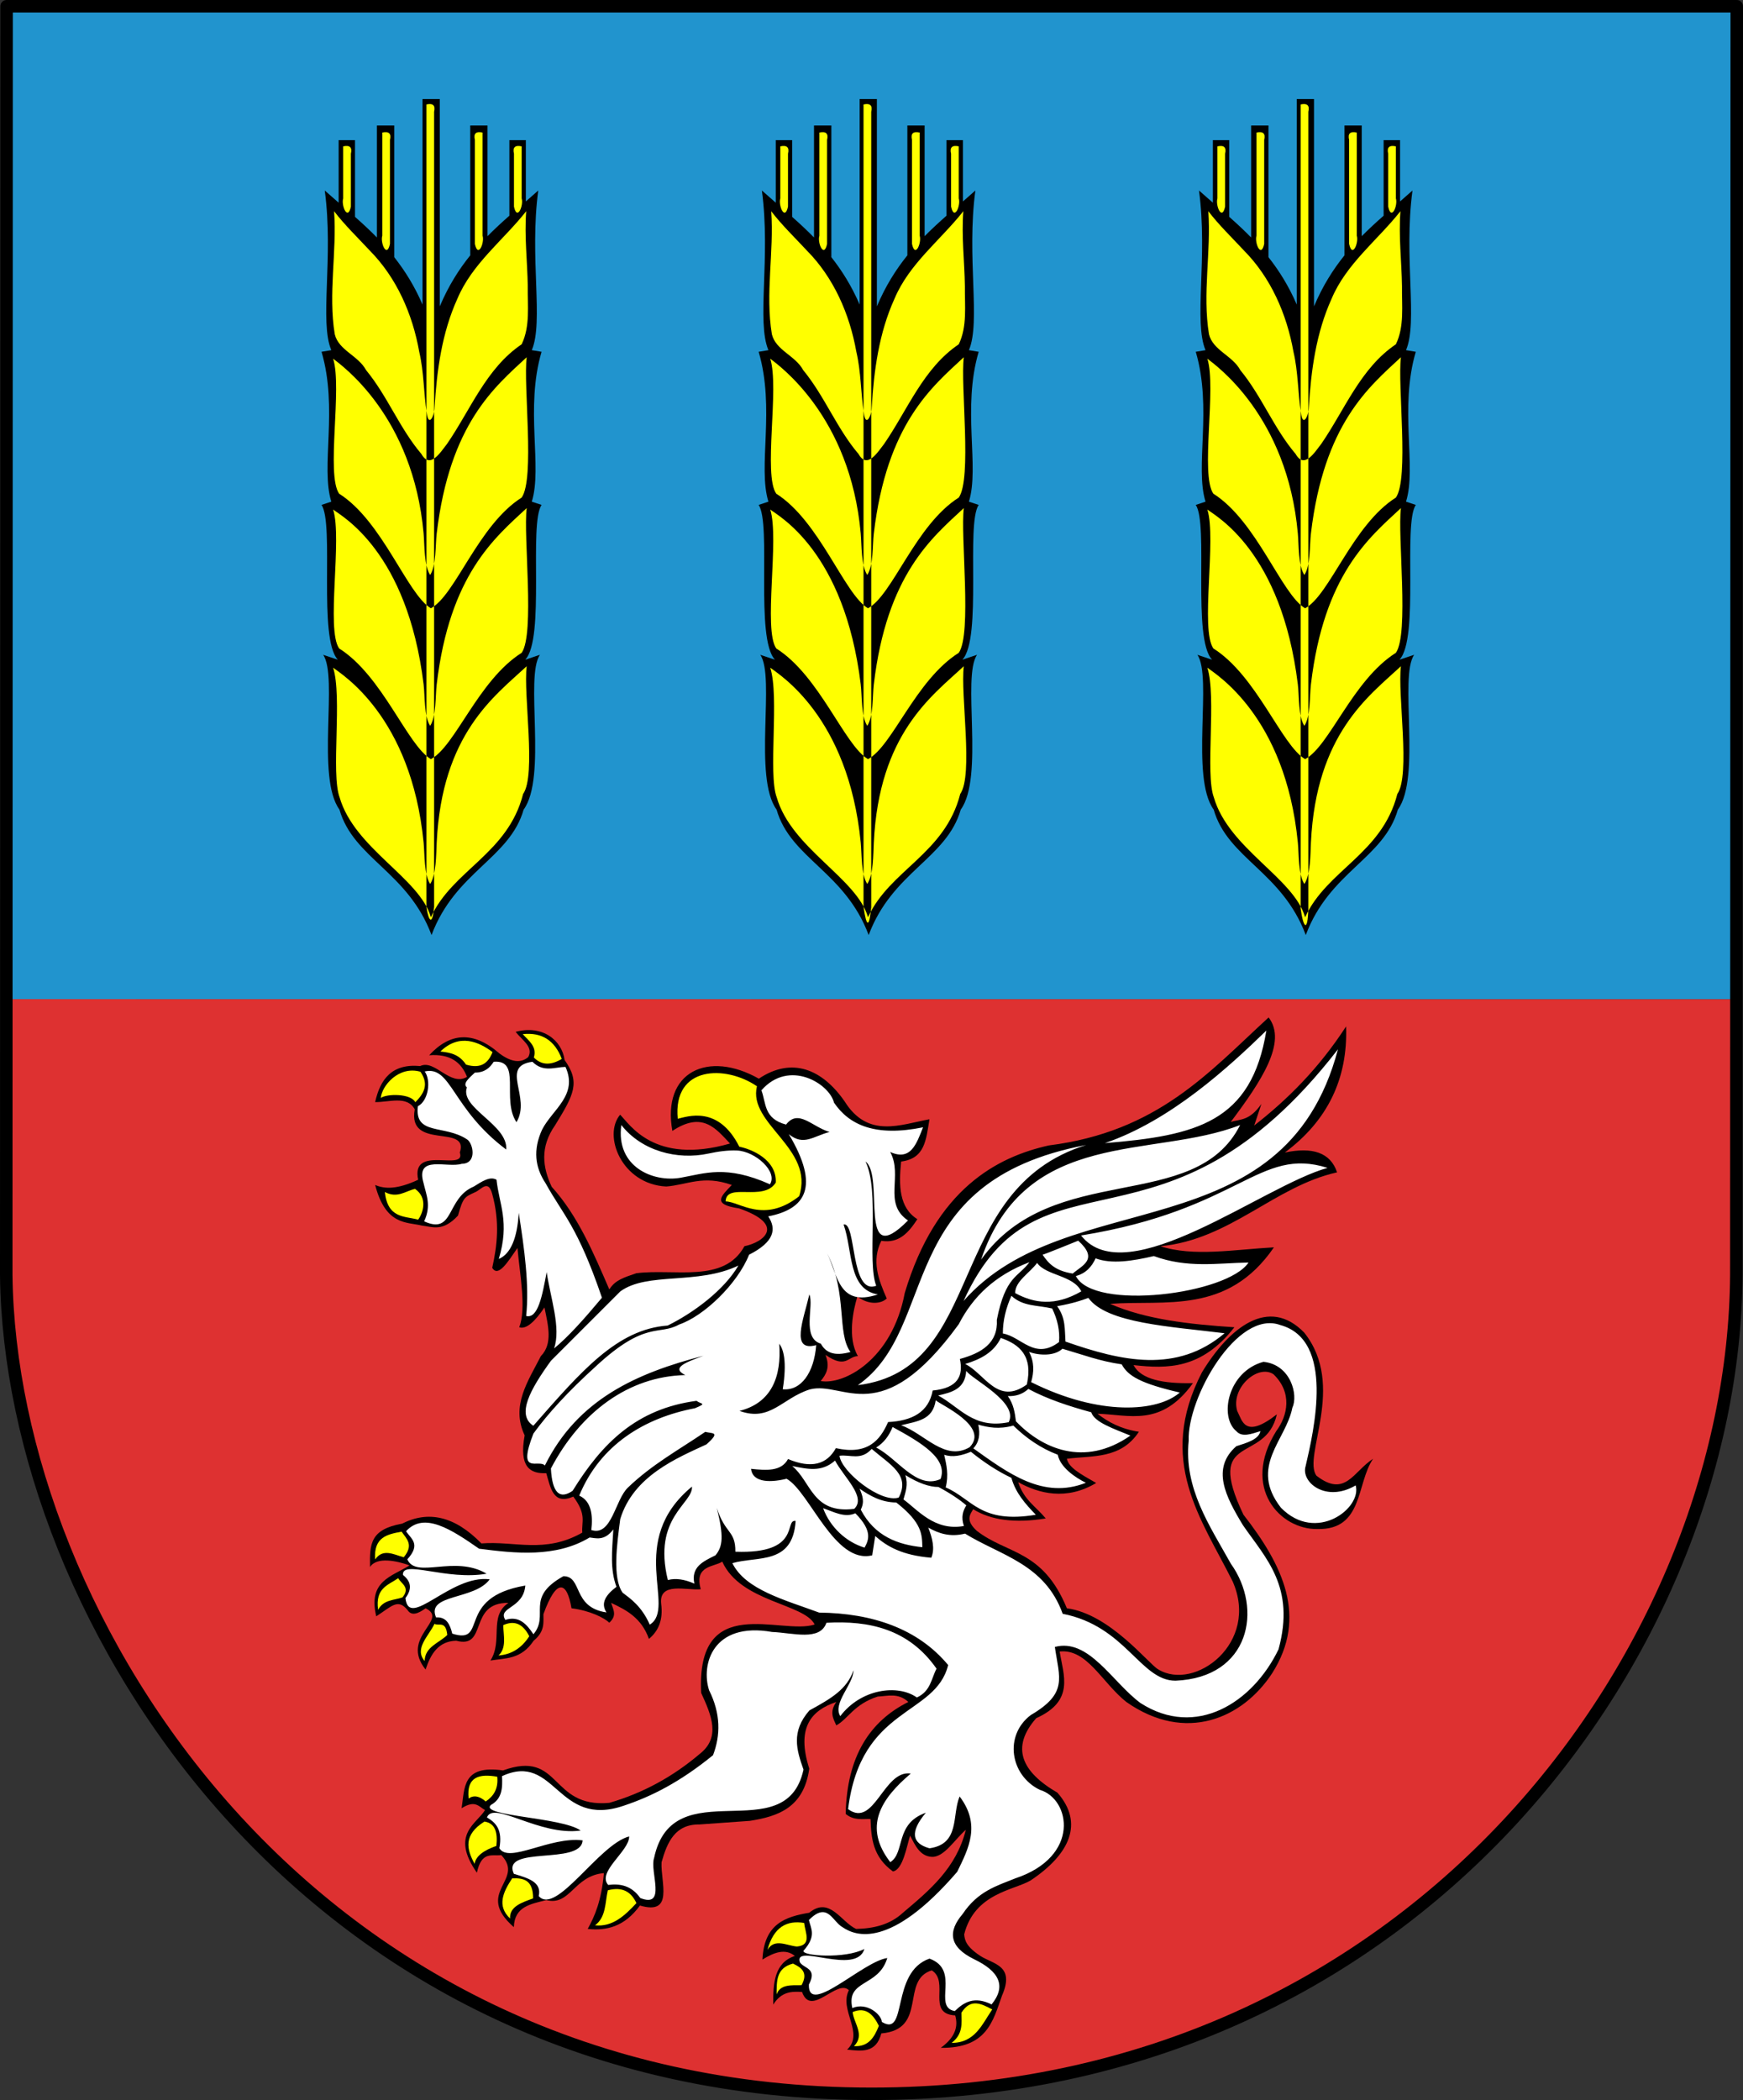<?xml version="1.0" encoding="UTF-8" standalone="no"?>
<!-- Created with Inkscape (http://www.inkscape.org/) -->
<svg
   xmlns:dc="http://purl.org/dc/elements/1.1/"
   xmlns:cc="http://creativecommons.org/ns#"
   xmlns:rdf="http://www.w3.org/1999/02/22-rdf-syntax-ns#"
   xmlns:svg="http://www.w3.org/2000/svg"
   xmlns="http://www.w3.org/2000/svg"
   xmlns:sodipodi="http://sodipodi.sourceforge.net/DTD/sodipodi-0.dtd"
   xmlns:inkscape="http://www.inkscape.org/namespaces/inkscape"
   id="svg2"
   sodipodi:version="0.32"
   inkscape:version="0.46"
   width="741.679"
   height="893.596"
   version="1.0"
   sodipodi:docname="POL_gmina_Mierzęcice_COA.svg"
   inkscape:output_extension="org.inkscape.output.svg.inkscape">
  <rect width="100%" height="100%" fill="#333333" stroke="none"/>
  <defs
     id="defs5">
    <inkscape:perspective
       sodipodi:type="inkscape:persp3d"
       inkscape:vp_x="0 : 526.18109 : 1"
       inkscape:vp_y="0 : 1000 : 0"
       inkscape:vp_z="744.09448 : 526.18109 : 1"
       inkscape:persp3d-origin="372.04724 : 350.78739 : 1"
       id="perspective9" />
    <inkscape:perspective
       id="perspective2514"
       inkscape:persp3d-origin="372.04724 : 350.78739 : 1"
       inkscape:vp_z="744.09448 : 526.18109 : 1"
       inkscape:vp_y="0 : 1000 : 0"
       inkscape:vp_x="0 : 526.18109 : 1"
       sodipodi:type="inkscape:persp3d" />
  </defs>
  <sodipodi:namedview
     inkscape:window-height="829"
     inkscape:window-width="1412"
     inkscape:pageshadow="2"
     inkscape:pageopacity="0.0"
     guidetolerance="10.0"
     gridtolerance="10.0"
     objecttolerance="10.0"
     borderopacity="1.0"
     bordercolor="#666666"
     pagecolor="#ffffff"
     id="base"
     showgrid="false"
     inkscape:zoom="0.68447695"
     inkscape:cx="368.10306"
     inkscape:cy="444.33148"
     inkscape:window-x="20"
     inkscape:window-y="5"
     inkscape:current-layer="svg2" />
  <g
     id="g3512"
     transform="translate(-368.308,337.686)">
    <g
       id="g3288">
      <g
         transform="translate(382.005,-283.25)"
         id="g2510"
         inkscape:label="Layer 1"
         style="stroke:none">
        <path
           style="fill:#2194ce;fill-opacity:1;fill-rule:nonzero;stroke:none;stroke-width:3.543;stroke-linecap:round;stroke-linejoin:round;stroke-miterlimit:4;stroke-dasharray:none;stroke-dashoffset:0;stroke-opacity:1"
           d="M 725.184,370.719 L 725.325,-51.778 L -10.894,-51.778 L -11.008,370.72 L 725.184,370.719 z"
           id="path2516" />
        <path
           style="fill:#de3131;fill-opacity:1;fill-rule:nonzero;stroke:none;stroke-width:3.543;stroke-linecap:round;stroke-linejoin:round;stroke-miterlimit:4;stroke-dasharray:none;stroke-dashoffset:0;stroke-opacity:1"
           d="M -11.008,370.72 L -11.039,487.94 L -11.034,488.354 C -9.261,633.916 117.279,836.512 357.2,836.503 C 587.831,836.494 724.181,648.508 725.144,487.94 L 725.184,370.719 L 725.205,370.775 L -11.008,370.72 z"
           id="path2512"
           sodipodi:nodetypes="cccscccc" />
      </g>
      <g
         inkscape:label="Layer 1"
         id="g2506"
         transform="translate(382.005,-283.25)">
        <path
           sodipodi:nodetypes="ccssccc"
           id="path2508"
           d="M -10.894,-51.778 L -11.039,487.94 L -11.034,488.354 C -9.261,633.916 117.279,836.512 357.2,836.503 C 587.831,836.494 724.181,648.508 725.144,487.94 L 725.325,-51.778 L -10.894,-51.778 z"
           style="fill:none;fill-opacity:1;fill-rule:nonzero;stroke:#000000;stroke-width:5.315;stroke-linecap:round;stroke-linejoin:round;stroke-miterlimit:4;stroke-dasharray:none;stroke-dashoffset:0;stroke-opacity:1" />
      </g>
    </g>
    <g
       transform="translate(760.252,0)"
       id="g3360">
      <g
         id="g3344">
        <path
           id="path3295"
           d="M -212.156,-295.531 L -212.156,-208.094 C -215.595,-216.05 -219.699,-222.562 -224.188,-228.25 L -224.188,-284.281 L -231.562,-284.281 L -231.562,-236.625 C -234.59,-239.722 -237.708,-242.606 -240.875,-245.406 L -240.875,-278.062 L -247.844,-278.062 L -247.844,-251.438 C -249.822,-253.147 -251.792,-254.868 -253.75,-256.625 C -249.938,-228.202 -256.093,-200.738 -250.969,-188.688 L -255.125,-188 C -248.017,-163.879 -255.576,-139.039 -250.969,-124.219 L -255.125,-122.844 C -249.63,-114.689 -256.693,-66.093 -248.188,-56.969 L -254.438,-59.062 C -247.94,-49.734 -257.545,-7.048 -247.5,6.812 C -241.496,27.678 -218.42,33.18 -208.312,60.188 C -198.205,33.18 -175.129,27.678 -169.125,6.812 C -159.08,-7.048 -168.685,-49.734 -162.188,-59.062 L -168.438,-56.969 C -159.932,-66.093 -166.995,-114.689 -161.5,-122.844 L -165.656,-124.219 C -161.049,-139.039 -168.608,-163.879 -161.5,-188 L -165.656,-188.688 C -160.532,-200.738 -166.719,-228.202 -162.906,-256.625 C -164.661,-255.051 -166.416,-253.501 -168.188,-251.969 L -168.188,-278.062 L -175.188,-278.062 L -175.188,-245.906 C -178.35,-243.124 -181.47,-240.25 -184.5,-237.188 L -184.5,-284.281 L -191.844,-284.281 L -191.844,-229.031 C -196.718,-222.982 -201.152,-215.988 -204.812,-207.312 L -204.812,-295.531 L -212.156,-295.531 z"
           style="fill:#000000;fill-opacity:1;fill-rule:evenodd;stroke:none;stroke-width:1px;stroke-linecap:butt;stroke-linejoin:miter;stroke-opacity:1" />
        <path
           sodipodi:nodetypes="cccccscsccccccscsccccccscccccccccccccccccccccccccccccccccccccccccc"
           d="M -250.194,-185.063 C -246.232,-172.654 -253.265,-135.682 -247.637,-127.612 C -229.162,-115.933 -218.66,-84.781 -208.594,-78.857 C -198.172,-84.348 -188.437,-114.287 -169.969,-125.961 C -164.293,-134.041 -169.335,-173.763 -167.825,-185.682 C -181.445,-173.024 -200.576,-157.399 -206.125,-110.649 C -206.714,-105.686 -206.261,-97.041 -208.906,-93.024 C -211.552,-97.041 -211.245,-105.671 -211.688,-110.649 C -216.152,-160.833 -246.731,-182.351 -250.194,-185.063 z M -250.194,-120.869 C -246.232,-108.459 -253.265,-69.837 -247.637,-61.767 C -229.162,-50.088 -218.66,-20.587 -208.594,-14.662 C -198.172,-20.153 -188.437,-48.235 -169.969,-59.909 C -164.293,-67.989 -169.335,-109.569 -167.825,-121.488 C -181.445,-108.83 -200.576,-93.205 -206.125,-46.454 C -206.714,-41.492 -206.261,-32.846 -208.906,-28.829 C -211.552,-32.846 -211.081,-41.494 -211.688,-46.454 C -218.629,-103.244 -246.731,-118.157 -250.194,-120.869 z M -250.194,-53.578 C -246.232,-41.169 -251.201,-8.532 -247.431,1.602 C -241.134,23.395 -213.294,35.97 -208.594,52.628 C -199.411,32.482 -175.846,25.661 -169.35,0.157 C -163.674,-7.922 -169.335,-42.279 -167.825,-54.197 C -181.445,-41.539 -203.879,-25.501 -206.125,20.836 C -206.367,25.828 -206.261,34.444 -208.906,38.461 C -211.552,34.444 -211.196,25.809 -211.688,20.836 C -216.978,-33.064 -246.731,-50.866 -250.194,-53.578 z M -249.781,-247.812 C -248.54,-230.387 -252.363,-212.794 -249.495,-195.451 C -247.834,-188.589 -239.473,-186.389 -236.174,-180.199 C -227.068,-169.146 -221.901,-155.403 -212.627,-144.506 C -208.9,-137.907 -204.478,-145.328 -201.755,-148.757 C -191.758,-163.247 -185.07,-180.996 -169.969,-191.188 C -166.29,-198.805 -167.483,-207.67 -167.367,-215.882 C -167.531,-226.522 -168.855,-237.178 -168.031,-247.812 C -177.809,-235.424 -191.044,-225.494 -197.316,-210.577 C -203.908,-196.075 -206.079,-180.041 -207.019,-164.284 C -207.083,-160.629 -209.585,-155.743 -210.374,-162.001 C -211.693,-170.623 -211.539,-179.443 -213.551,-187.987 C -216.386,-203.977 -223.135,-219.51 -234.678,-231.154 C -239.779,-236.645 -245.208,-241.854 -249.781,-247.812 z M -210.496,-293.243 C -207.777,-293.826 -206.551,-292.916 -207.225,-290.105 C -207.225,-259.287 -207.225,17.416 -207.225,48.235 C -207.869,55.884 -209.453,54.907 -210.496,48.363 C -210.496,17.661 -210.496,-262.54 -210.496,-293.243 z M -229.28,-281.29 C -226.561,-281.873 -225.334,-280.963 -226.009,-278.153 C -226.009,-263.401 -226.009,-248.65 -226.009,-233.899 C -227.36,-227.585 -230.201,-234.455 -229.28,-237.385 C -229.28,-252.02 -229.28,-266.655 -229.28,-281.29 z M -245.908,-275.412 C -243.189,-275.995 -241.963,-275.085 -242.637,-272.275 C -242.637,-264.773 -242.637,-257.271 -242.637,-249.77 C -243.988,-243.457 -246.83,-250.326 -245.908,-253.256 C -245.908,-260.641 -245.908,-268.027 -245.908,-275.412 z M -186.598,-281.29 C -189.317,-281.873 -190.543,-280.963 -189.869,-278.153 C -189.869,-263.401 -189.869,-248.65 -189.869,-233.899 C -188.518,-227.585 -185.676,-234.455 -186.598,-237.385 C -186.598,-252.02 -186.598,-266.655 -186.598,-281.29 z M -169.97,-275.412 C -172.689,-275.995 -173.915,-275.085 -173.24,-272.275 C -173.24,-264.773 -173.24,-257.271 -173.24,-249.77 C -171.889,-243.457 -169.048,-250.326 -169.97,-253.256 C -169.97,-260.641 -169.97,-268.027 -169.97,-275.412 z"
           style="fill:#ffff00;fill-opacity:1;fill-rule:evenodd;stroke:none;stroke-width:1px;stroke-linecap:butt;stroke-linejoin:miter;stroke-opacity:1"
           id="path3319" />
      </g>
      <g
         id="g3348"
         transform="translate(186,0)">
        <path
           style="fill:#000000;fill-opacity:1;fill-rule:evenodd;stroke:none;stroke-width:1px;stroke-linecap:butt;stroke-linejoin:miter;stroke-opacity:1"
           d="M -212.156,-295.531 L -212.156,-208.094 C -215.595,-216.05 -219.699,-222.562 -224.188,-228.25 L -224.188,-284.281 L -231.562,-284.281 L -231.562,-236.625 C -234.59,-239.722 -237.708,-242.606 -240.875,-245.406 L -240.875,-278.062 L -247.844,-278.062 L -247.844,-251.438 C -249.822,-253.147 -251.792,-254.868 -253.75,-256.625 C -249.938,-228.202 -256.093,-200.738 -250.969,-188.688 L -255.125,-188 C -248.017,-163.879 -255.576,-139.039 -250.969,-124.219 L -255.125,-122.844 C -249.63,-114.689 -256.693,-66.093 -248.188,-56.969 L -254.438,-59.062 C -247.94,-49.734 -257.545,-7.048 -247.5,6.812 C -241.496,27.678 -218.42,33.18 -208.312,60.188 C -198.205,33.18 -175.129,27.678 -169.125,6.812 C -159.08,-7.048 -168.685,-49.734 -162.188,-59.062 L -168.438,-56.969 C -159.932,-66.093 -166.995,-114.689 -161.5,-122.844 L -165.656,-124.219 C -161.049,-139.039 -168.608,-163.879 -161.5,-188 L -165.656,-188.688 C -160.532,-200.738 -166.719,-228.202 -162.906,-256.625 C -164.661,-255.051 -166.416,-253.501 -168.188,-251.969 L -168.188,-278.062 L -175.188,-278.062 L -175.188,-245.906 C -178.35,-243.124 -181.47,-240.25 -184.5,-237.188 L -184.5,-284.281 L -191.844,-284.281 L -191.844,-229.031 C -196.718,-222.982 -201.152,-215.988 -204.812,-207.312 L -204.812,-295.531 L -212.156,-295.531 z"
           id="path3350" />
        <path
           sodipodi:nodetypes="cccccscsccccccscsccccccscccccccccccccccccccccccccccccccccccccccccc"
           id="path3352"
           style="fill:#ffff00;fill-opacity:1;fill-rule:evenodd;stroke:none;stroke-width:1px;stroke-linecap:butt;stroke-linejoin:miter;stroke-opacity:1"
           d="M -250.194,-185.063 C -246.232,-172.654 -253.265,-135.682 -247.637,-127.612 C -229.162,-115.933 -218.66,-84.781 -208.594,-78.857 C -198.172,-84.348 -188.437,-114.287 -169.969,-125.961 C -164.293,-134.041 -169.335,-173.763 -167.825,-185.682 C -181.445,-173.024 -200.576,-157.399 -206.125,-110.649 C -206.714,-105.686 -206.261,-97.041 -208.906,-93.024 C -211.552,-97.041 -211.245,-105.671 -211.688,-110.649 C -216.152,-160.833 -246.731,-182.351 -250.194,-185.063 z M -250.194,-120.869 C -246.232,-108.459 -253.265,-69.837 -247.637,-61.767 C -229.162,-50.088 -218.66,-20.587 -208.594,-14.662 C -198.172,-20.153 -188.437,-48.235 -169.969,-59.909 C -164.293,-67.989 -169.335,-109.569 -167.825,-121.488 C -181.445,-108.83 -200.576,-93.205 -206.125,-46.454 C -206.714,-41.492 -206.261,-32.846 -208.906,-28.829 C -211.552,-32.846 -211.081,-41.494 -211.688,-46.454 C -218.629,-103.244 -246.731,-118.157 -250.194,-120.869 z M -250.194,-53.578 C -246.232,-41.169 -251.201,-8.532 -247.431,1.602 C -241.134,23.395 -213.294,35.97 -208.594,52.628 C -199.411,32.482 -175.846,25.661 -169.35,0.157 C -163.674,-7.922 -169.335,-42.279 -167.825,-54.197 C -181.445,-41.539 -203.879,-25.501 -206.125,20.836 C -206.367,25.828 -206.261,34.444 -208.906,38.461 C -211.552,34.444 -211.196,25.809 -211.688,20.836 C -216.978,-33.064 -246.731,-50.866 -250.194,-53.578 z M -249.781,-247.812 C -248.54,-230.387 -252.363,-212.794 -249.495,-195.451 C -247.834,-188.589 -239.473,-186.389 -236.174,-180.199 C -227.068,-169.146 -221.901,-155.403 -212.627,-144.506 C -208.9,-137.907 -204.478,-145.328 -201.755,-148.757 C -191.758,-163.247 -185.07,-180.996 -169.969,-191.188 C -166.29,-198.805 -167.483,-207.67 -167.367,-215.882 C -167.531,-226.522 -168.855,-237.178 -168.031,-247.812 C -177.809,-235.424 -191.044,-225.494 -197.316,-210.577 C -203.908,-196.075 -206.079,-180.041 -207.019,-164.284 C -207.083,-160.629 -209.585,-155.743 -210.374,-162.001 C -211.693,-170.623 -211.539,-179.443 -213.551,-187.987 C -216.386,-203.977 -223.135,-219.51 -234.678,-231.154 C -239.779,-236.645 -245.208,-241.854 -249.781,-247.812 z M -210.496,-293.243 C -207.777,-293.826 -206.551,-292.916 -207.225,-290.105 C -207.225,-259.287 -207.225,17.531 -207.225,48.35 C -208.026,57.02 -209.218,57.3 -210.496,48.085 C -210.496,17.382 -210.496,-262.54 -210.496,-293.243 z M -229.28,-281.29 C -226.561,-281.873 -225.334,-280.963 -226.009,-278.153 C -226.009,-263.401 -226.009,-248.65 -226.009,-233.899 C -227.36,-227.585 -230.201,-234.455 -229.28,-237.385 C -229.28,-252.02 -229.28,-266.655 -229.28,-281.29 z M -245.908,-275.412 C -243.189,-275.995 -241.963,-275.085 -242.637,-272.275 C -242.637,-264.773 -242.637,-257.271 -242.637,-249.77 C -243.988,-243.457 -246.83,-250.326 -245.908,-253.256 C -245.908,-260.641 -245.908,-268.027 -245.908,-275.412 z M -186.598,-281.29 C -189.317,-281.873 -190.543,-280.963 -189.869,-278.153 C -189.869,-263.401 -189.869,-248.65 -189.869,-233.899 C -188.518,-227.585 -185.676,-234.455 -186.598,-237.385 C -186.598,-252.02 -186.598,-266.655 -186.598,-281.29 z M -169.97,-275.412 C -172.689,-275.995 -173.915,-275.085 -173.24,-272.275 C -173.24,-264.773 -173.24,-257.271 -173.24,-249.77 C -171.889,-243.457 -169.048,-250.326 -169.97,-253.256 C -169.97,-260.641 -169.97,-268.027 -169.97,-275.412 z" />
      </g>
      <g
         transform="translate(372,0)"
         id="g3354">
        <path
           id="path3356"
           d="M -212.156,-295.531 L -212.156,-208.094 C -215.595,-216.05 -219.699,-222.562 -224.188,-228.25 L -224.188,-284.281 L -231.562,-284.281 L -231.562,-236.625 C -234.59,-239.722 -237.708,-242.606 -240.875,-245.406 L -240.875,-278.062 L -247.844,-278.062 L -247.844,-251.438 C -249.822,-253.147 -251.792,-254.868 -253.75,-256.625 C -249.938,-228.202 -256.093,-200.738 -250.969,-188.688 L -255.125,-188 C -248.017,-163.879 -255.576,-139.039 -250.969,-124.219 L -255.125,-122.844 C -249.63,-114.689 -256.693,-66.093 -248.188,-56.969 L -254.438,-59.062 C -247.94,-49.734 -257.545,-7.048 -247.5,6.812 C -241.496,27.678 -218.42,33.18 -208.312,60.188 C -198.205,33.18 -175.129,27.678 -169.125,6.812 C -159.08,-7.048 -168.685,-49.734 -162.188,-59.062 L -168.438,-56.969 C -159.932,-66.093 -166.995,-114.689 -161.5,-122.844 L -165.656,-124.219 C -161.049,-139.039 -168.608,-163.879 -161.5,-188 L -165.656,-188.688 C -160.532,-200.738 -166.719,-228.202 -162.906,-256.625 C -164.661,-255.051 -166.416,-253.501 -168.188,-251.969 L -168.188,-278.062 L -175.188,-278.062 L -175.188,-245.906 C -178.35,-243.124 -181.47,-240.25 -184.5,-237.188 L -184.5,-284.281 L -191.844,-284.281 L -191.844,-229.031 C -196.718,-222.982 -201.152,-215.988 -204.812,-207.312 L -204.812,-295.531 L -212.156,-295.531 z"
           style="fill:#000000;fill-opacity:1;fill-rule:evenodd;stroke:none;stroke-width:1px;stroke-linecap:butt;stroke-linejoin:miter;stroke-opacity:1" />
        <path
           sodipodi:nodetypes="cccccscsccccccscsccccccscccccccccccccccccccccccccccccccccccccccccc"
           d="M -250.194,-185.063 C -246.232,-172.654 -253.265,-135.682 -247.637,-127.612 C -229.162,-115.933 -218.66,-84.781 -208.594,-78.857 C -198.172,-84.348 -188.437,-114.287 -169.969,-125.961 C -164.293,-134.041 -169.335,-173.763 -167.825,-185.682 C -181.445,-173.024 -200.576,-157.399 -206.125,-110.649 C -206.714,-105.686 -206.261,-97.041 -208.906,-93.024 C -211.552,-97.041 -211.245,-105.671 -211.688,-110.649 C -216.152,-160.833 -246.731,-182.351 -250.194,-185.063 z M -250.194,-120.869 C -246.232,-108.459 -253.265,-69.837 -247.637,-61.767 C -229.162,-50.088 -218.66,-20.587 -208.594,-14.662 C -198.172,-20.153 -188.437,-48.235 -169.969,-59.909 C -164.293,-67.989 -169.335,-109.569 -167.825,-121.488 C -181.445,-108.83 -200.576,-93.205 -206.125,-46.454 C -206.714,-41.492 -206.261,-32.846 -208.906,-28.829 C -211.552,-32.846 -211.081,-41.494 -211.688,-46.454 C -218.629,-103.244 -246.731,-118.157 -250.194,-120.869 z M -250.194,-53.578 C -246.232,-41.169 -251.201,-8.532 -247.431,1.602 C -241.134,23.395 -213.294,35.97 -208.594,52.628 C -199.411,32.482 -175.846,25.661 -169.35,0.157 C -163.674,-7.922 -169.335,-42.279 -167.825,-54.197 C -181.445,-41.539 -203.879,-25.501 -206.125,20.836 C -206.367,25.828 -206.261,34.444 -208.906,38.461 C -211.552,34.444 -211.196,25.809 -211.688,20.836 C -216.978,-33.064 -246.731,-50.866 -250.194,-53.578 z M -249.781,-247.812 C -248.54,-230.387 -252.363,-212.794 -249.495,-195.451 C -247.834,-188.589 -239.473,-186.389 -236.174,-180.199 C -227.068,-169.146 -221.901,-155.403 -212.627,-144.506 C -208.9,-137.907 -204.478,-145.328 -201.755,-148.757 C -191.758,-163.247 -185.07,-180.996 -169.969,-191.188 C -166.29,-198.805 -167.483,-207.67 -167.367,-215.882 C -167.531,-226.522 -168.855,-237.178 -168.031,-247.812 C -177.809,-235.424 -191.044,-225.494 -197.316,-210.577 C -203.908,-196.075 -206.079,-180.041 -207.019,-164.284 C -207.083,-160.629 -209.585,-155.743 -210.374,-162.001 C -211.693,-170.623 -211.539,-179.443 -213.551,-187.987 C -216.386,-203.977 -223.135,-219.51 -234.678,-231.154 C -239.779,-236.645 -245.208,-241.854 -249.781,-247.812 z M -210.496,-293.243 C -207.777,-293.826 -206.551,-292.916 -207.225,-290.105 C -207.225,-259.287 -207.225,18.177 -207.225,48.996 C -207.476,59.238 -209.375,57.239 -210.496,48.888 C -210.496,18.186 -210.496,-262.54 -210.496,-293.243 z M -229.28,-281.29 C -226.561,-281.873 -225.334,-280.963 -226.009,-278.153 C -226.009,-263.401 -226.009,-248.65 -226.009,-233.899 C -227.36,-227.585 -230.201,-234.455 -229.28,-237.385 C -229.28,-252.02 -229.28,-266.655 -229.28,-281.29 z M -245.908,-275.412 C -243.189,-275.995 -241.963,-275.085 -242.637,-272.275 C -242.637,-264.773 -242.637,-257.271 -242.637,-249.77 C -243.988,-243.457 -246.83,-250.326 -245.908,-253.256 C -245.908,-260.641 -245.908,-268.027 -245.908,-275.412 z M -186.598,-281.29 C -189.317,-281.873 -190.543,-280.963 -189.869,-278.153 C -189.869,-263.401 -189.869,-248.65 -189.869,-233.899 C -188.518,-227.585 -185.676,-234.455 -186.598,-237.385 C -186.598,-252.02 -186.598,-266.655 -186.598,-281.29 z M -169.97,-275.412 C -172.689,-275.995 -173.915,-275.085 -173.24,-272.275 C -173.24,-264.773 -173.24,-257.271 -173.24,-249.77 C -171.889,-243.457 -169.048,-250.326 -169.97,-253.256 C -169.97,-260.641 -169.97,-268.027 -169.97,-275.412 z"
           style="fill:#ffff00;fill-opacity:1;fill-rule:evenodd;stroke:none;stroke-width:1px;stroke-linecap:butt;stroke-linejoin:miter;stroke-opacity:1"
           id="path3358" />
      </g>
    </g>
    <g
       transform="translate(751.76,0)"
       id="g3507">
      <path
         style="fill:#000000;fill-opacity:1;fill-rule:evenodd;stroke:none;stroke-width:1px;stroke-linecap:butt;stroke-linejoin:miter;stroke-opacity:1"
         d="M 156.37,95.242 C 130.862,118.657 109.229,143.842 62.855,149.71 C 41.024,154.576 14.825,168.01 1.533,212.52 C -3.841,241.021 -24.492,251.725 -34.232,249.96 C -31.92,247.158 -30.104,244.081 -32.194,238.834 C -23.42,244.849 -22.767,239.496 -18.396,239.348 C -23.003,231.469 -20.311,219.44 -18.605,213.978 C -13.805,217.793 -8.288,217.082 -6.132,214.819 C -9.675,206.817 -12.687,198.781 -8.432,190.291 C -0.857,191.538 3.236,186.691 6.899,181.092 C -0.845,176.243 -1.083,166.807 0,156.564 C 10.109,155.273 10.573,147.538 12.049,138.573 C -0.252,140.8 -14.108,146.927 -24.073,130.933 C -33.552,117.325 -46.387,111.837 -60.555,121.304 C -82.03,109.142 -101.893,118.236 -97.348,143.533 C -84.535,135.056 -78.896,142.462 -72.819,148.899 C -105.246,158.207 -115.589,140.509 -119.577,136.634 C -127.052,145.5 -118.879,166.261 -99.944,167.186 C -90.898,166.48 -84.312,162.185 -72.053,166.529 C -76.468,171.217 -80.827,174.779 -68.987,176.493 C -49.019,183.399 -58.243,190.87 -66.687,192.59 C -75.387,208.514 -96.394,201.995 -112.678,204.088 C -118.133,205.978 -121.684,206.989 -124.176,210.987 C -130.948,195.331 -137.587,179.571 -148.705,167.295 C -152.569,158.989 -153.759,150.429 -147.26,141.136 C -139.253,128.128 -136.391,122.889 -143.219,113.342 C -144.327,105.028 -152.509,98.278 -164.035,101.375 C -161.436,104.804 -156.287,107.77 -158.669,112.106 C -161.78,114.77 -165.838,114.359 -170.934,110.573 C -182.188,100.769 -192.054,101.797 -200.828,111.339 C -191.975,110.65 -187.142,114.29 -184.731,120.537 C -191.907,124.821 -198.433,112.907 -204.66,115.938 C -216.711,114.819 -221.652,121.521 -223.823,131.269 C -217.775,131.365 -210.297,128.364 -206.96,134.335 C -210.207,151.952 -183.654,140.383 -187.797,152.731 C -184.995,161.162 -208.764,149.014 -205.516,164.318 C -214.479,168.488 -219.795,168.281 -223.823,166.529 C -219.306,183.875 -210.386,182.207 -203.96,183.809 C -199.313,184.333 -195.097,186.581 -188.564,179.559 C -186.368,171.745 -185.786,171.713 -181.422,169.673 C -178.784,168.71 -175.755,163.815 -174,170.361 C -170.715,182.33 -171.88,192.276 -174,201.788 C -171.435,206.062 -167.269,199.128 -163.268,193.357 C -162.134,205.478 -159.474,219.125 -162.502,227.084 C -159.471,228.099 -155.791,224.568 -151.771,218.652 C -150.21,226.291 -148.138,234.112 -153.304,239.348 C -158.758,250.064 -166.152,260.458 -160.202,273.075 C -162.656,286.574 -157.915,289.471 -151.004,289.172 C -149.164,295.483 -148.049,302.879 -139.506,299.136 C -133.672,306.905 -136.079,309.866 -135.674,314.467 C -151.656,323.531 -164.379,317.93 -178.599,319.066 C -190.097,307.286 -201.323,305.05 -212.326,310.634 C -225.938,313.115 -226.169,319.235 -226.003,329.097 C -223.123,324.609 -214.534,326.475 -209.184,328.406 C -216.736,333.191 -226.952,334.926 -223.354,350.077 C -216.747,345.819 -214.173,342.336 -210.026,347.427 C -208.33,350.036 -205.537,348.986 -202.361,346.66 C -192.127,351.61 -213.488,358.819 -202.361,372.722 C -200.153,366.11 -196.945,360.68 -189.33,360.458 C -175.744,364.117 -184.41,344.149 -167.101,344.361 C -175.578,350.024 -169.337,360.417 -174.766,368.89 C -168.404,367.804 -161.793,368.583 -156.37,360.458 C -151.351,356.363 -152.3,352.363 -152.211,349.165 C -146.577,333.511 -142.152,335.298 -140.273,346.66 C -132.243,347.658 -126.277,350.784 -124.176,352.793 C -120.899,349.772 -122.365,347.507 -123.409,344.361 C -116.842,347.411 -110.472,350.798 -107.313,359.691 C -103.27,356.326 -101.205,351.577 -102.12,344.742 C -103.146,335.229 -91.258,339.172 -85.264,338.553 C -88.196,328.247 -79.388,329.127 -76.116,326.798 C -68.363,344.067 -41.239,344.611 -36.793,353.559 C -51.008,358.283 -87.313,339.38 -85.084,382.687 C -80.708,392.201 -76.635,401.661 -85.85,408.748 C -97.161,418.332 -109.888,425.319 -124.176,429.444 C -149.653,431.78 -144.555,406.669 -169.401,415.647 C -186.933,413.128 -185.671,423.323 -187.031,431.744 C -181.179,428.024 -179.664,431.118 -177.066,432.511 C -180.488,438.316 -192.001,442.803 -180.526,459.175 C -178.522,449.793 -174.029,452.233 -170.167,451.674 C -159.803,462.432 -181.853,467.418 -164.802,482.334 C -164.547,473.488 -157.495,472.486 -151.004,470.837 C -140.698,473.426 -139.364,460.491 -126.476,459.339 C -127.555,471.224 -130.335,477.583 -133.374,483.101 C -125.339,483.947 -117.699,482.164 -111.145,473.136 C -96.527,477.438 -102.389,463.242 -101.947,454.74 C -99.532,446.054 -96.101,438.513 -85.85,438.643 L -64.388,437.11 C -52.279,435.215 -41.409,431.463 -39.092,414.881 C -44.677,397.437 -38.301,390.141 -27.595,386.519 C -30.613,390.847 -28.89,393.594 -27.595,396.484 C -22.591,393.783 -20.139,387.499 -9.965,384.22 C -5.621,384.018 -1.278,382.523 3.066,386.519 C -13.298,394.691 -23.102,409.628 -23.598,434.163 C -20.076,437.059 -16.553,436.236 -13.031,436.343 C -12.754,444.45 -12.055,452.457 -3.505,458.617 C 0.747,458.029 2.411,447.787 3.81,443.397 C 6.008,447.58 7.954,452.097 13.031,452.44 C 18.27,452.668 22.729,445.085 27.528,440.911 C 23.48,457.223 12.069,466.662 0.767,476.202 C -4.747,481.325 -11.673,482.919 -19.163,483.101 C -25.65,480.085 -30.405,469.099 -39.092,476.202 C -49.09,477.902 -58.297,480.766 -59.022,496.132 C -54.022,493.015 -49.239,491.312 -45.225,494.599 C -53.896,497.449 -54.537,506.099 -54.423,515.295 C -50.962,509.741 -46.594,509.634 -42.159,509.929 C -38.303,520.907 -27.314,504.197 -22.229,509.162 C -26.581,517.601 -15.474,527.443 -22.996,534.458 C -16.905,535.092 -10.663,536.09 -8.432,527.559 C 11.53,525.793 -0.468,504.87 13.031,500.731 C 20.766,505.553 10.584,519.203 22.996,519.894 C 24.424,524.724 22.872,529.356 16.863,533.691 C 36.552,533.949 39.081,522.247 42.925,511.462 C 48.533,498.612 39.274,498.152 33.727,494.599 C 27.64,490.586 27.073,487.953 26.828,485.4 C 31.279,467.73 48.287,466.613 55.189,462.405 C 71.852,451.23 77.832,438.022 66.501,425.12 C 51.135,416.186 46.574,405.824 57.489,393.418 C 73.893,386.03 69.095,375.294 67.454,365.057 C 79.106,363.798 85.421,378.235 95.815,386.519 C 121.069,404.203 145.333,393.536 157.903,374.255 C 173.095,350.287 162.406,328.311 145.639,306.802 C 128.742,271.393 155.037,285.571 159.879,264.133 C 146.095,274.862 145.139,266.739 143.002,262.681 C 140.103,252.869 151.849,242.621 158.441,247.08 C 166.509,254.862 164.57,264.63 159.584,271.313 C 144.555,295.506 161.401,313.194 177.066,312.934 C 196.75,313.416 193.577,293.703 200.828,283.039 C 192.421,288.427 189.005,299.745 176.743,290.261 C 170.626,282.066 189.543,252.024 171.539,229.383 C 156.378,213.724 139.562,227.247 128.009,246.247 C 108.574,283.811 127.718,308.517 141.039,335.163 C 152.657,361.414 124.941,382.168 109.382,372.647 C 105.44,370.519 88.912,349.078 70.52,346.66 C 60.223,321.63 45.13,323.776 32.194,313.7 C 27.414,309.321 29.171,306.952 30.661,304.502 C 38.208,309.228 48.628,310.526 61.536,308.429 C 57.104,303.119 52.24,300.546 49.824,293.004 C 58.522,297.816 70.267,300.95 82.985,293.341 C 76.016,289.381 71.301,286.753 70.52,283.039 C 81.511,281.63 93.461,283.235 101.18,271.542 C 93.613,270.395 88.153,267.494 83.551,263.876 C 97.092,264.259 110.634,269.708 124.176,250.846 C 111.571,251.146 102.083,249.314 98.881,243.18 C 113.364,244.799 127.811,244.969 141.806,227.084 C 122.684,225.813 104.117,223.78 88.916,217.119 C 112.267,215.385 138.905,221.848 158.625,193.073 C 142.013,193.973 124.238,197.196 110.379,192.59 C 140.097,189.765 158.87,167.086 185.498,161.163 C 182.692,152.725 175.004,150.255 163.268,152.731 C 181.33,139.286 190.125,121.452 189.33,99.075 C 177.685,117.006 164.357,130.228 150.238,141.233 L 153.304,132.035 C 148.234,139.307 144.414,138.459 140.273,139.7 C 153.25,122.403 164.383,105.706 156.37,95.242 z"
         id="path3371"
         sodipodi:nodetypes="cccccccccccccccccccccccccccccccccccccccccccccccccccccccccccccccccccccccccccccccccccccccccccccccccccccccccccccccccccccccccccccccccccccccccccccccccccccccccc" />
      <path
         id="path3373"
         style="fill:#ffff00;fill-opacity:1;fill-rule:evenodd;stroke:none;stroke-width:1px;stroke-linecap:butt;stroke-linejoin:miter;stroke-opacity:1"
         d="M -161.018,102.352 C -152.877,101.474 -147.375,105.048 -144.407,112.9 C -148.815,115.53 -152.85,115.8 -156.289,112.294 C -154.864,107.595 -158.468,105.216 -161.018,102.352 z M -196.059,109.748 C -188.002,101.905 -179.659,105.617 -173.87,109.99 C -175.613,114.456 -178.581,117.289 -185.146,115.325 C -188.161,110.765 -192.095,110.193 -196.059,109.748 z M -204.546,118.357 C -200.741,123.864 -203.185,127.74 -206.729,131.33 C -208.573,127.574 -218.883,127.649 -221.4,129.511 C -221.063,124.429 -213.824,115.681 -204.546,118.357 z M -206.85,168.19 C -201.384,172.008 -203.351,178.318 -205.516,181.285 C -211.347,179.716 -218.45,180.859 -219.702,169.523 C -214.41,172.355 -210.975,169.152 -206.85,168.19 z M -95.059,138.363 C -97.232,115.584 -74.449,115.504 -61.352,124.54 C -65.321,140.638 -36.658,150.986 -43.407,171.342 C -58.478,183.159 -68.804,173.563 -74.689,173.525 C -74.399,165.233 -58.55,173.848 -53.349,165.522 C -52.864,155.937 -63.292,151.365 -68.869,150.245 C -77.809,132.441 -91.04,137.469 -95.059,138.363 z M -212.563,314.049 C -210.518,317.06 -207.224,319.625 -211.655,324.95 C -215.937,323.791 -220.461,321.06 -223.827,325.858 C -224.509,316.217 -218.493,315.189 -212.563,314.049 z M -214.016,333.852 C -212.648,336.3 -208.716,337.815 -212.2,342.027 C -215.857,343.304 -220.22,342.934 -222.555,347.296 C -223.878,337.951 -218.18,336.796 -214.016,333.852 z M -198.574,353.291 C -196.626,354.34 -193.775,351.781 -193.124,358.015 C -196.655,361.467 -202.67,363.058 -202.752,369.097 C -207.301,363.829 -201.088,358.56 -198.574,353.291 z M -169.324,353.836 C -164.966,351.873 -161.148,352.784 -158.241,358.56 C -161.604,363.78 -166.022,366.359 -171.322,366.735 C -167.827,363.497 -169.193,358.435 -169.324,353.836 z M -184.04,427.598 C -185.022,418.349 -179.556,416.982 -171.867,418.332 C -171.337,423.468 -173.439,426.631 -176.773,428.869 C -179.434,426.536 -181.863,426.055 -184.04,427.598 z M -177.318,437.408 C -172.603,438.115 -171.637,442.231 -172.231,447.764 C -177.577,449.63 -180.99,452.076 -181.496,455.394 C -184.913,449.214 -186.357,443.109 -177.318,437.408 z M -165.508,461.571 C -160.749,461.371 -156.586,462.185 -156.606,470.11 C -161.538,471.899 -166.667,473.563 -166.417,478.649 C -172.102,473.256 -169.379,467.442 -165.508,461.571 z M -124.813,466.658 C -118.317,464.953 -114.79,467.536 -112.64,472.109 C -117.647,477.512 -122.872,482.35 -130.263,481.556 C -125.501,478.063 -126.027,471.925 -124.813,466.658 z M -41.273,480.552 C -40.838,484.628 -37.847,489.981 -44.341,490.592 C -48.739,490.197 -53.847,486.961 -56.89,491.986 C -54.144,482.026 -48.471,479.383 -41.273,480.552 z M -46.014,497.842 C -42.397,499.572 -39.417,501.655 -42.389,507.045 C -46.777,507.064 -51.469,506.625 -52.986,510.95 C -52.938,505.443 -53.28,499.74 -46.014,497.842 z M -20.637,518.479 C -15.212,516.166 -11.946,519.249 -9.482,524.335 C -11.379,529.125 -13.783,533.323 -20.079,532.981 C -15.29,528.147 -20.151,523.313 -20.637,518.479 z M 25.656,518.758 C 29.543,512.507 34.15,514.897 38.763,517.364 C 34.414,523.696 31.462,531.598 21.473,531.586 C 26.42,527.818 25.721,523.242 25.656,518.758 z" />
      <path
         id="path3482"
         style="fill:#ffffff;fill-opacity:1;fill-rule:evenodd;stroke:none;stroke-width:1px;stroke-linecap:butt;stroke-linejoin:miter;stroke-opacity:1"
         d="M -63.866,287.318 C -57.374,288.006 -50.997,288.505 -48.131,283.152 C -38.154,287.349 -31.575,285.432 -27.768,278.524 C -14.455,281.469 -9.085,275.477 -5.554,267.417 C 4.741,266.914 11.754,263.127 13.421,253.996 C 24.171,252.97 26.544,247.754 24.991,240.575 C 34.251,238.033 41.27,233.81 40.726,223.915 C 44.395,205.192 49.824,205.831 54.61,199.387 C 39.997,204.904 30.509,214.082 24.528,225.766 C -8.745,271.5 -24.304,249.692 -38.875,253.534 C -50.732,257.295 -55.634,267.447 -68.786,262.667 C -55.037,259.253 -50.83,247.906 -51.881,234.103 C -50.112,236.361 -48.487,241.439 -50.372,253.466 C -42.59,254.208 -37.052,246.439 -36.142,234.686 C -47.323,237.707 -41.494,223.716 -39.057,213.118 C -36.965,217.865 -42.453,231.597 -34.167,234.073 C -32.164,237.731 -28.614,239.589 -21.569,237.601 C -27.487,229.393 -22.714,212.806 -31.478,195.63 C -27.006,204.694 -26.666,218.677 -9.91,213.118 C -22.724,210.926 -20.503,194.504 -24.483,183.388 C -18.995,181.92 -21.719,213.575 -10.602,209.42 C -14.607,199.125 -9.05,169.043 -15.156,156.573 C -6.784,162.821 -18.891,203.738 2.915,181.639 C -7.879,174.31 0.9,162.675 -4.663,152.493 C 4.168,156.498 6.553,148.899 9.327,142 C -10.907,146.106 -22.041,141.112 -28.564,131.507 C -30.546,123.388 -47.693,112.828 -59.459,126.261 C -57.393,131.669 -58.536,138.312 -48.966,140.834 C -43.728,134.001 -37.937,141.797 -30.444,143.983 C -37.36,145.755 -41.464,150.094 -47.801,144.915 C -34.404,167.332 -40.656,176.789 -56.545,179.891 C -52.949,185.331 -53.973,190.772 -64.706,196.213 C -69.612,208.541 -83.833,222.298 -94.482,225.919 C -103.155,230.768 -108.67,223.959 -130.051,243.835 C -141.688,254.387 -150.306,263.807 -156.472,272.308 C -163.579,290.482 -154.268,283.005 -151.598,285.903 C -137.582,257.595 -112.387,246.562 -84.136,239.218 C -90.82,241.748 -98.406,244.233 -91.831,247.426 C -116.001,247.947 -136.464,263.241 -149.033,287.185 C -148.461,297.868 -145.157,300.352 -139.799,296.676 C -127.219,276.319 -112.557,261.778 -87.084,258.385 C -84.949,259.948 -82.488,259.301 -87.727,261.534 C -108.985,265.571 -128.012,276.935 -136.977,298.728 C -131.807,301.039 -131.104,307.097 -131.847,313.35 C -123.155,316.225 -121.767,300.575 -116.272,295.305 C -105.931,285.386 -94.67,279.302 -83.366,271.597 C -80.169,272.393 -76.728,271.468 -82.853,276.925 C -95.143,282.655 -113.932,290.217 -119.534,308.732 C -120.906,319.259 -122.958,333.756 -118.508,340.027 C -115.26,342.49 -110.4,345.781 -106.965,353.622 C -95.32,346.403 -117.248,318.201 -89.009,294.881 C -88.473,302.124 -105.852,307.9 -99.27,334.64 C -95.864,333.729 -92.073,334.355 -87.983,336.179 C -89.52,328.99 -84.116,326.659 -79.005,324.123 C -75.839,320.308 -75.459,315.973 -78.425,303.981 C -74.923,315.06 -70.443,313.477 -70.541,322.584 C -42.176,323.668 -49.937,308.659 -44.889,309.502 C -46.141,328.365 -61.131,324.329 -71.823,327.458 C -66.212,338.777 -49.631,343.044 -34.886,348.492 C -12.125,348.742 7.158,355.362 20.008,370.808 C 14.594,392.749 -17.113,388.103 -22.573,432.114 C -11.324,440.394 -7.536,415.272 4.104,416.98 C -8.78,427.886 -16.181,439.706 -4.617,454.687 C 1.83,450.584 -2.802,438.328 10.517,433.653 C 3.604,441.881 4.608,446.715 12.056,448.788 C 25.151,446.946 21.53,434.658 24.882,426.728 C 33.97,438.763 28.756,448.755 23.856,458.791 C -4.694,491.929 -19.513,486.059 -24.882,482.391 C -29.218,480.084 -31.224,471.176 -39.246,479.312 C -38.399,483.026 -35.922,486.088 -41.555,492.394 C -42.345,494.593 -23.863,495.922 -15.647,491.625 C -19.111,503.103 -45.853,488.92 -43.094,497.268 C -41.337,500.063 -35.533,499.71 -39.246,506.759 C -39.77,520.471 -16.375,496.974 -5.9,495.473 C -9.592,507.949 -23.524,504.526 -20.777,516.763 C -14.441,514.095 -8.329,519.665 -8.208,522.663 C 2.927,529.495 -4.655,501.557 12.056,495.729 C 25.531,500.635 13.163,516.323 22.83,518.046 C 26.738,514.228 31.186,511.6 38.477,515.224 C 44.906,507.386 41.703,501.089 31.038,495.986 C 20.24,490.674 19.881,484.109 26.164,476.747 C 32.663,467.004 40.668,464.787 48.481,461.613 C 76.481,452.346 72.071,427.76 58.998,423.906 C 46.332,417.722 43.749,400.749 55.15,392.099 C 71.043,382.783 67.333,376.432 65.41,363.113 C 79.807,359.225 89.864,378.122 101.835,386.968 C 125.446,402.18 149.616,386.866 160.576,364.139 C 167.851,337.522 155.197,325.469 145.442,311.297 C 138.083,299.146 131.85,287.16 142.62,277.694 C 147.326,276.2 152.167,274.773 152.881,271.282 C 149.077,272.431 145.107,274.083 142.62,271.282 C 135.279,265.267 138.924,245.956 154.163,241.783 C 165.785,242.977 169.057,255.902 166.476,261.278 C 163.795,275.237 147.913,286.262 161.602,303.859 C 176.603,319.166 196.161,304.019 193.41,294.368 C 180.772,301.835 169.978,293.024 172.119,286.159 C 175.614,271.08 184.688,232.509 161.346,226.136 C 142.974,219.38 121.651,257.253 122.356,275.386 C 120.301,295.666 131.224,311.366 140.312,327.714 C 154.076,346.943 148.351,376.17 116.713,377.477 C 101.736,377.43 95.656,354.269 68.745,349.005 C 61.129,327.76 42.323,324.233 27.19,314.889 C 20.753,316.477 15.946,314.804 11.543,312.324 C 13.299,316.864 14.456,321.285 12.826,325.149 C 0.382,324.113 -6.043,320.341 -11.03,315.915 L -12.313,324.123 C -28.279,328.089 -38.919,297.072 -48.737,291.546 C -57.247,293.612 -63.339,292.491 -63.866,287.318 z M 86.699,148.728 C 114.852,139.102 139.562,116.214 155.407,100.825 C 149.092,139.721 125.86,145.546 86.699,148.728 z M 34.004,198.319 C 64.546,155.62 124.955,179.243 144.248,141.027 C 107.295,155.484 53.132,141.919 34.004,198.319 z M -119.066,141.03 C -121.5,158.825 -105.543,165.546 -93.784,163.452 C -83.545,161.627 -74.468,157.899 -55.826,166.25 C -52.388,160.885 -61.988,152.24 -69.797,151.877 C -73.733,151.693 -77.98,152.3 -81.963,153.165 C -95.26,156.05 -110.387,152.078 -119.066,141.03 z M -127.311,214.507 C -134.617,223.25 -141.657,231.194 -147.681,236.089 C -144.65,227.298 -149.22,214.707 -150.833,203.594 C -152.692,213.603 -154.549,223.618 -159.563,222.267 C -158.17,209.265 -160.294,193.919 -162.715,178.375 C -163.35,188.998 -166.043,195.798 -171.203,198.017 C -166.485,182.244 -171.053,174.829 -172.173,164.31 C -174.972,162.672 -178.448,165.104 -181.873,167.22 C -193.76,172.219 -190.02,187.885 -202.97,182.012 C -199.816,175.21 -202.088,170.733 -203.212,165.765 C -206.81,153.473 -193.119,159.487 -186.965,157.52 C -180.25,157.47 -182.143,148.61 -184.783,147.092 C -194.397,140.741 -207.149,145.603 -205.637,133.028 C -201.237,130.795 -199.864,122.246 -202.727,118.235 C -191.33,115.7 -191.33,133.998 -168.05,151.457 C -167.189,140.891 -187.901,133.811 -184.783,125.025 C -186.729,123.363 -183.805,121.006 -181.388,118.72 C -177.187,118.718 -175.02,116.681 -173.385,114.113 C -161.32,113.129 -170.225,130.025 -163.685,139.818 C -157.255,129.154 -170.979,116.025 -156.896,114.113 C -152.207,118.763 -147.519,116.388 -142.831,116.295 C -137.352,128.29 -148.441,134.438 -152.773,142.97 C -156.732,151.594 -155.76,159.079 -151.318,165.765 C -143.755,179.464 -137.809,183.787 -127.311,214.507 z M -31.792,352.828 C -13.632,351.804 3.25,355.458 15.059,372.349 C 12.823,376.568 12.617,381.877 6.693,384.62 C -1.479,378.809 -17.148,380.98 -25.901,392.557 C -29.252,386.996 -20.442,379.236 -20.242,373.033 C -23.119,381.122 -29.576,384.957 -39.039,390.119 C -46.933,399.166 -44.48,406.97 -41.552,415.296 C -49.033,449.838 -97.135,415.162 -105.135,452.944 C -107.066,458.637 -99.641,474.406 -110.992,469.955 C -114.696,464.696 -119.471,463.716 -124.656,464.378 C -129.579,458.811 -115.635,450.001 -115.732,443.741 C -128.636,447.087 -146.774,477.549 -154.217,469.119 C -152.796,462.986 -159.021,461.441 -164.814,459.637 C -170.262,447.38 -136.153,456.188 -135.532,445.414 C -149.486,443.666 -166.945,455.431 -170.949,448.761 C -169.493,440.709 -172.572,437.84 -176.248,435.654 C -173.469,428.359 -153.958,443.667 -136.369,441.231 C -144.272,435.534 -179.632,435.123 -174.575,430.355 C -169.706,427.675 -169.59,422.957 -169.834,418.085 C -147.02,407.58 -146.522,440.495 -117.963,430.634 C -106.154,426.712 -94.049,420.563 -80.037,409.161 C -76.826,400.679 -76.741,391.521 -81.71,381.552 C -85.234,370.834 -80.335,352.289 -54.938,356.733 C -45.962,357.112 -34.552,360.737 -31.792,352.828 z M -132.561,316.534 C -130.069,316.75 -126.303,318.245 -122.466,313.081 C -123.021,322.552 -123.899,330.039 -121.138,337.521 C -125.546,340.853 -128.03,344.377 -125.389,348.413 C -140.081,346.266 -135.459,332.994 -143.719,333.005 C -160.29,342.252 -149.475,349.414 -156.47,357.711 C -159.395,353.289 -162.702,349.727 -168.424,351.601 C -171.847,346.033 -160.724,346.943 -159.924,336.99 C -189.966,342.083 -175.376,362.382 -191.005,357.445 C -191.971,353.54 -193.446,350.244 -197.912,350.538 C -202.224,340.44 -181.52,343.248 -175.066,334.333 C -191.787,332.223 -209.495,355.958 -210.929,342.303 C -207.874,338.269 -208.677,335.092 -211.992,332.474 C -212.493,325.817 -193.344,334.965 -176.394,331.942 C -190.083,323.8 -206.4,334.332 -210.132,325.832 C -204.176,319.292 -208.62,317.085 -210.663,313.878 C -203.033,305.438 -191.374,313.111 -179.582,321.316 C -164.495,323.244 -147.034,325.271 -132.561,316.534 z M 78.714,149.531 C 18.159,168.382 36.607,244.897 -18.417,251.714 C 16.787,227.112 -3.883,165.181 78.714,149.531 z M 26.553,215.907 C 70.788,165.597 162.899,195.579 185.874,108.808 C 111.931,204.303 58.48,145.762 26.553,215.907 z M 76.562,188.026 C 144.245,177.058 152.136,150.022 181.448,159.26 C 154.104,166.797 95.949,212.714 76.562,188.026 z M 82.758,197.762 C 81.106,201.256 78.709,204.112 74.349,205.286 C 81.827,220.269 138.934,213.065 147.814,199.532 C 134.616,199.767 121.828,202.048 107.532,196.786 C 98.373,198.913 89.583,200.303 82.758,197.762 z M 66.383,218.12 C 72.979,216.94 76.56,215.759 79.66,214.579 C 87.426,225.374 114.108,226.711 137.635,229.626 C 117.253,246.857 93.797,241.539 69.924,233.167 C 69.559,228.151 70.094,223.135 66.383,218.12 z M 68.634,236.219 C 65.29,239.367 58.956,239.158 54.434,237.592 C 56.718,241.87 56.564,246.148 55.32,250.426 C 84.42,265.003 109.218,263.102 118.552,254.856 C 102.064,251.02 96.527,247.884 93.859,242.857 C 84.55,241.545 76.865,238.609 68.634,236.219 z M 45.402,256.365 C 48.64,256.492 51.605,255.662 54.138,253.321 C 62.227,257.66 71.385,260.663 80.876,263.248 C 82.269,267.538 90.422,270.237 97.555,273.176 C 77.835,286.902 59.769,278.546 48.844,267.087 C 48.383,263.513 47.929,259.939 45.402,256.365 z M 47.736,268.916 C 41.558,270.604 37.112,269.695 32.827,268.543 C 33.709,272.577 33.194,276.012 30.709,278.603 C 45.615,289.233 60.418,300.423 78.602,293.26 C 73.923,290.929 67.732,286.701 66.635,281.317 C 59.452,278.571 53.235,274.308 47.736,268.916 z M 29.688,280.062 C 25.691,281.726 21.836,282.538 18.318,281.326 C 19.299,285.65 20.314,289.96 18.95,295.222 C 30.331,300.111 33.638,310.808 57.3,306.863 C 52.923,302.297 48.702,297.617 46.923,291.161 C 41.178,288.429 35.433,284.72 29.688,280.062 z M 15.882,295.042 C 11.953,295.037 7.276,293.387 1.805,289.988 C 3.083,294.146 1.859,297.115 0.995,300.354 C 6.948,304.629 14.194,313.933 26.71,311.645 C 25.389,307.795 26.308,305.189 27.738,302.867 C 25.032,300.535 21.358,297.989 15.882,295.042 z M -2.078,301.641 C -8.417,301.576 -13.175,298.874 -17.686,295.764 C -16.378,298.797 -15.495,301.352 -17.182,304.685 C -11.22,316.125 -1.219,319.624 9.024,320.669 C 8.854,315.471 9.183,310.435 -2.078,301.641 z M -19.491,306.231 C -24.063,308.292 -28.635,305.625 -33.207,304.065 C -30.22,312.175 -23.359,318.506 -15.562,320.845 C -13.93,317.811 -11.891,313.881 -19.491,306.231 z M 60.188,196.213 C 61.062,196.067 75.344,190.238 75.344,190.238 C 84.186,198.199 77.087,200.695 73.012,204.228 C 65.293,203.033 62.566,199.698 60.188,196.213 z M 57.856,199.71 C 61.68,205.155 73.284,204.901 76.656,211.806 C 65.507,218.255 56.583,216.919 48.529,212.535 C 48.429,207.547 54.714,203.978 57.856,199.71 z M 46.926,213.701 C 51.908,218.327 57.895,217.596 64.268,219.093 C 66.589,223.951 67.577,228.517 67.183,233.375 C 56.771,241.243 51.21,231.093 43.283,229.731 C 43.262,224.182 44.616,218.862 46.926,213.701 z M 42.408,231.626 C 39.413,237.831 33.72,240.74 27.252,242.702 C 35.618,246.813 40.97,260.47 53.484,251.446 C 56.157,239.383 50.543,234.424 42.408,231.626 z M 27.689,245.616 C 30.037,249.188 50.208,259.012 45.76,267.476 C 30.766,270.531 24.83,260.966 15.739,256.109 C 21.508,254.78 27.235,253.399 27.689,245.616 z M 14.719,258.149 C 13.443,266.654 6.892,267.022 -2.6051794e-08,268.788 C 9.951,272.328 18.639,284.326 29.147,278.115 C 37.771,269.224 16.612,260.024 14.719,258.149 z M -3.643,269.517 C 8.693,276.225 20.063,283.052 16.759,291.668 C 6.576,296.304 -1.522,282.87 -10.639,278.261 C -7.257,276.186 -5.084,273.144 -3.643,269.517 z M -12.533,278.844 C -4.582,285.704 3.981,289.877 -1.02,299.538 C -8.561,302.033 -25.46,288.613 -26.232,281.758 C -21.666,281.145 -17.099,283.94 -12.533,278.844 z M -28.127,283.799 C -33.938,289.006 -40.155,287.319 -46.343,286.13 C -38.23,292.833 -37.726,306.602 -19.965,304.347 C -14.666,299.348 -24.38,290.885 -28.127,283.799 z M -69.253,200.821 C -75.265,211.21 -88.342,220.947 -99.342,226.347 C -120.883,227.945 -135.973,245.614 -156.511,268.99 C -163.807,264.295 -157.796,253.458 -149.014,241.342 L -119.492,211.821 C -107.914,203.401 -86.623,209.186 -69.253,200.821 z"
         sodipodi:nodetypes="ccccccccccccccccccccccccccccccccccccccccccccsccccccccccccccccccccccccccccccccccccccccccccccccccccccccccccccccccccccscsscccccccccccccccccccccccccccccccccccccccccccccccccccccccccccccccccccccccccccccccccccccccccccccccccccccccccccccccccccccccccccccccccccccccccccccccccccccccccccccccccccccccc" />
    </g>
  </g>
</svg>
